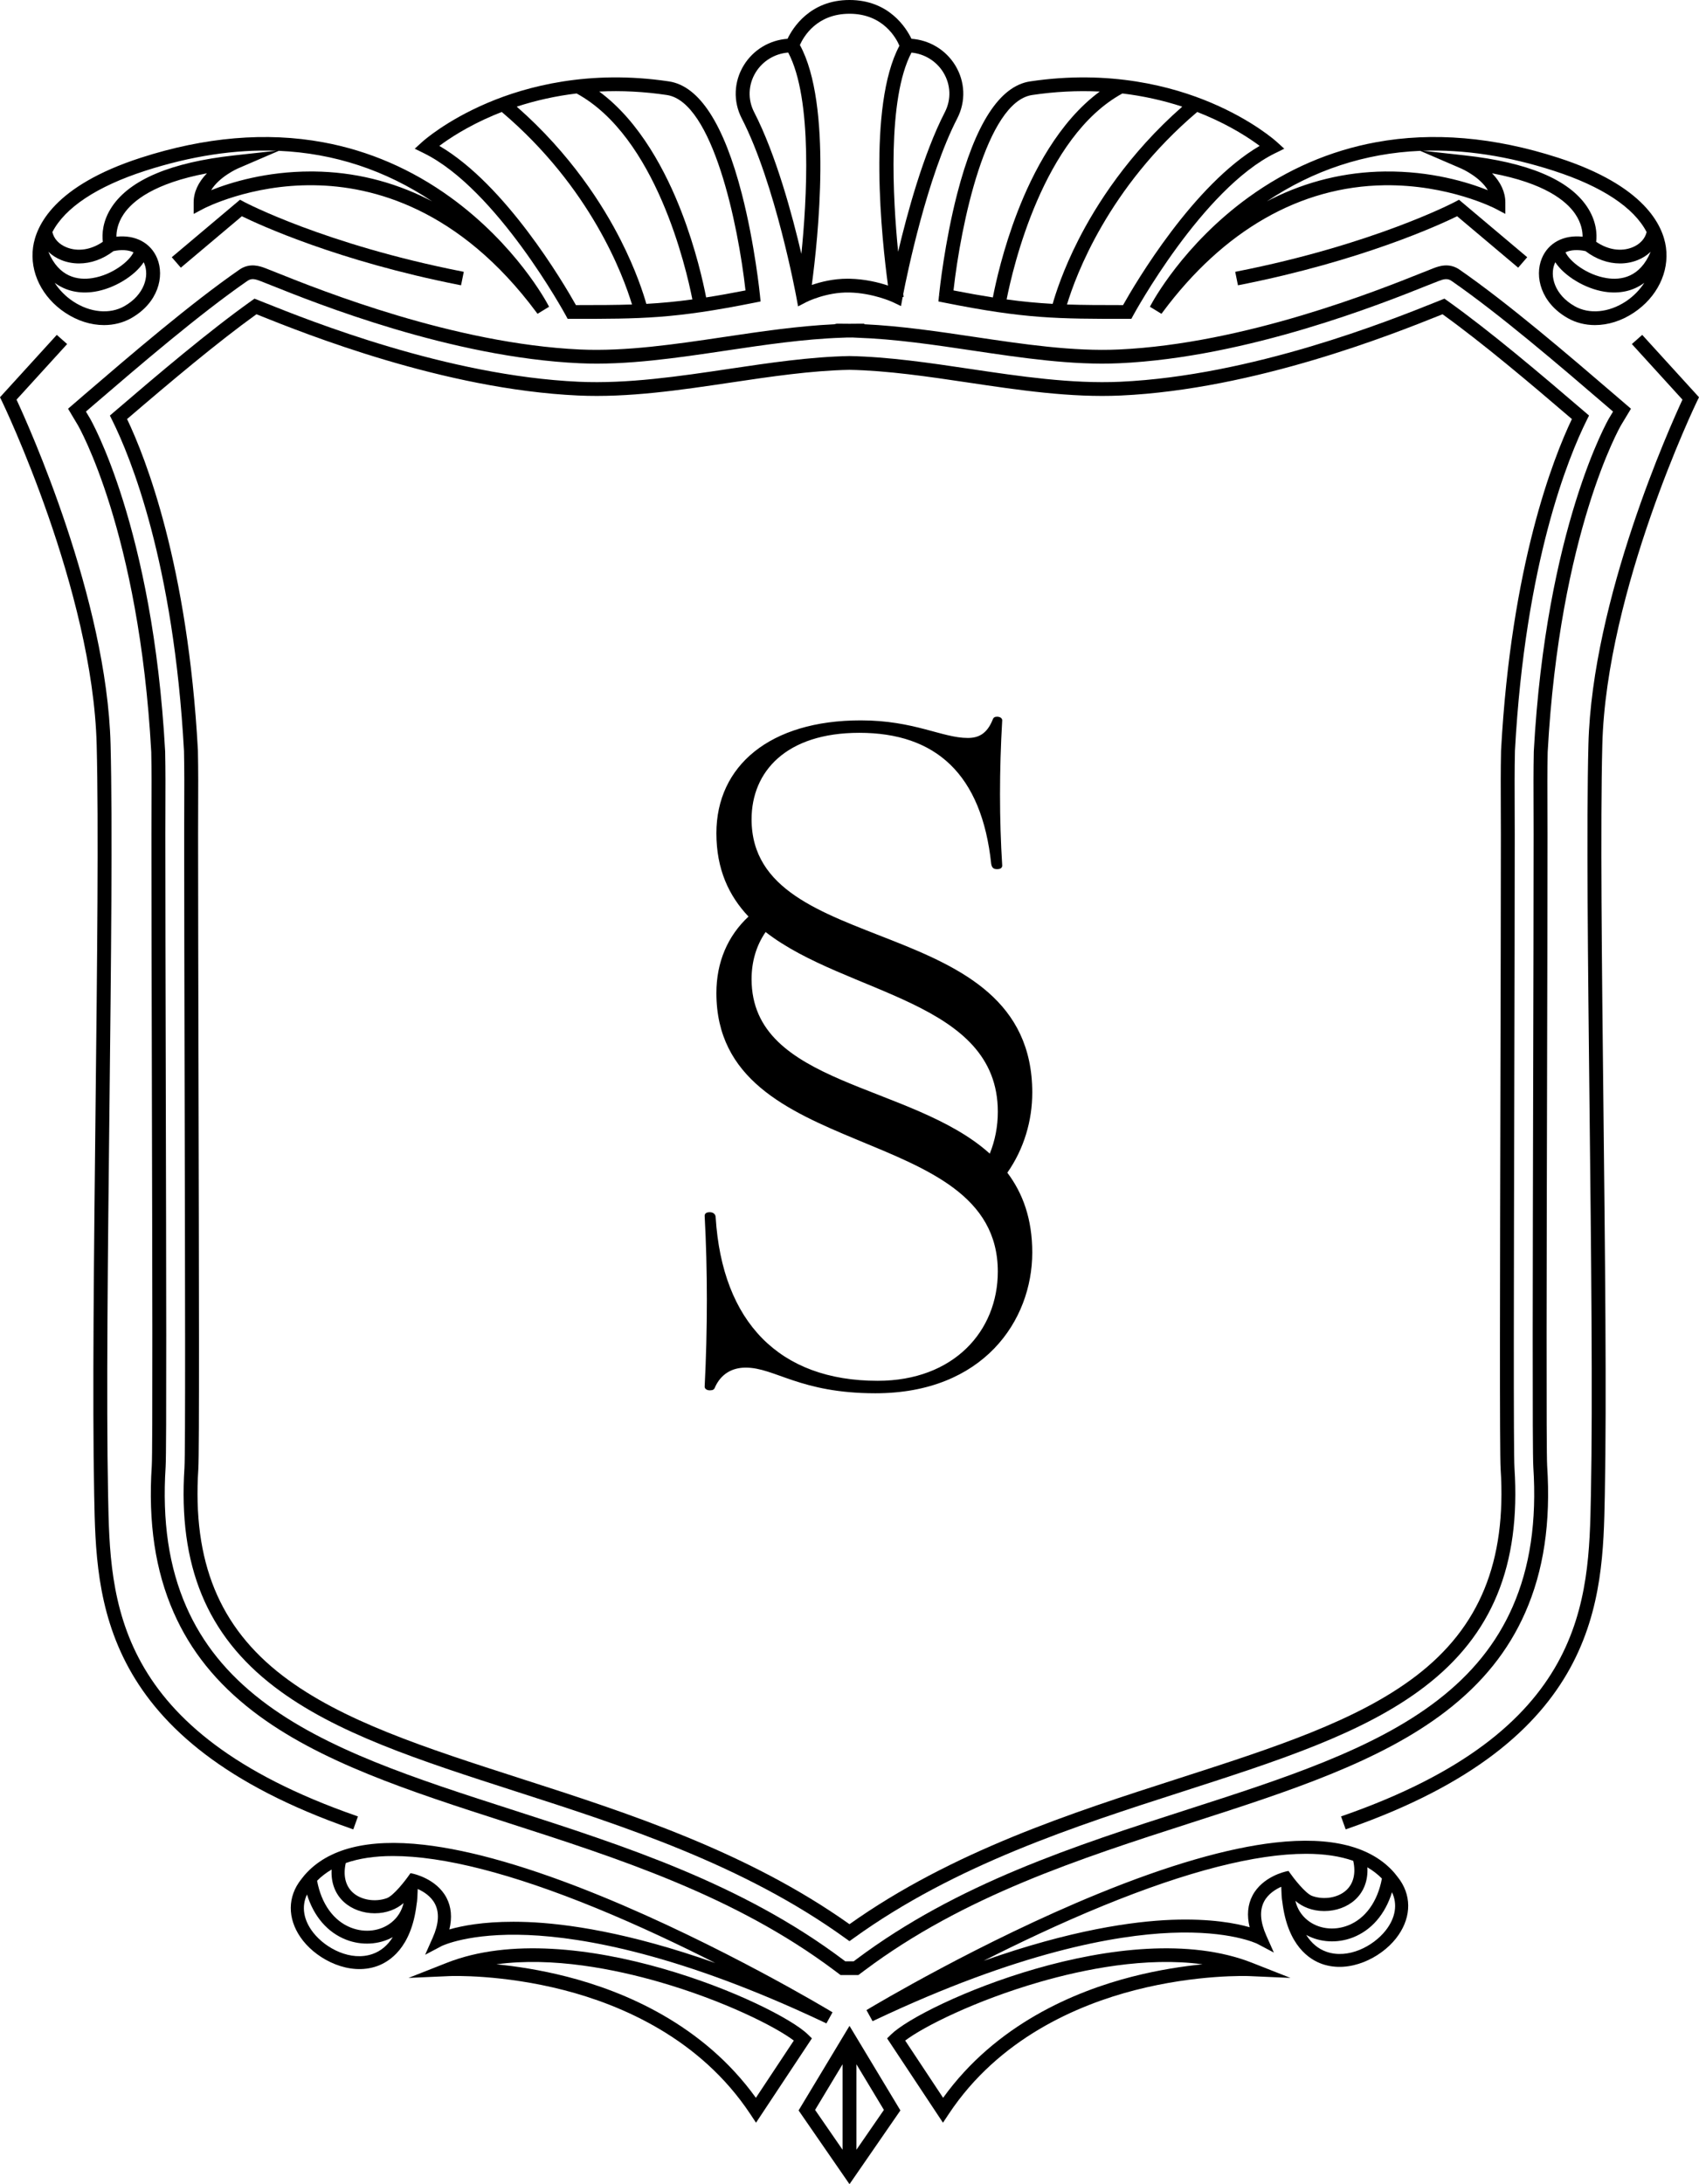 <?xml version="1.0" encoding="UTF-8"?>
<svg xmlns="http://www.w3.org/2000/svg" id="Layer_2" viewBox="0 0 298.694 383.914">
  <g id="Components">
    <g id="_6de5962a-38e6-446e-8093-ec23dd656fcf_4">
      <path d="M298.339,70.555l.355-.731-9.983-10.961-1.821,1.611,8.898,9.771c-2.047,4.398-15.883,35.023-16.534,60.599-.354,13.937-.085,38.264.199,64.072.278,25.154.565,51.164.243,67.616l-.01.437c-.357,18.385-.801,41.266-43.583,56.185l-.341.119.818,2.277.334-.117c44.38-15.476,44.863-40.295,45.217-58.417l.008-.436c.323-16.49.035-42.518-.243-67.744-.284-25.732-.552-50.037-.199-63.931.691-27.172,16.482-60.022,16.641-60.35Z"></path>
      <path d="M62.112,321.55l.818-2.277-.341-.119c-42.777-14.918-43.225-37.799-43.583-56.185l-.008-.435c-.322-16.406-.035-42.412.242-67.618.285-25.763.555-50.098.199-64.072-.652-25.6-14.486-56.204-16.534-60.599l8.899-9.771-1.821-1.611L0,69.825l.355.73c.159.329,15.95,33.178,16.64,60.35.354,13.894.085,38.199-.199,63.984l-.003.262c-.276,25.089-.561,51.032-.239,67.429l.008.437c.354,18.122.836,42.942,45.215,58.417l.334.117Z"></path>
      <path d="M156.668,357.588l-.711.696,9.823,14.825,1.022-1.54c8.828-13.3,22.69-19.179,32.764-21.768,10.846-2.788,19.706-2.48,20.075-2.463l7.232.32-6.726-2.65c-22.086-8.709-57.991,7.22-63.48,12.581ZM199.004,347.446c-10.036,2.573-23.891,8.353-33.2,21.287l-6.667-10.061c3.137-2.394,12.258-7.02,23.651-10.302,7.742-2.231,18.7-4.459,28.624-3.104-3.348.332-7.674.967-12.408,2.181Z"></path>
      <path d="M142.024,357.588c-5.495-5.363-41.393-21.287-63.48-12.581l-6.724,2.65,7.231-.32c.375-.02,9.232-.325,20.076,2.463,10.074,2.59,23.936,8.469,32.764,21.768l1.021,1.54,9.825-14.825-.712-.696ZM132.89,368.733c-9.309-12.934-23.164-18.714-33.2-21.287-4.737-1.214-9.061-1.85-12.411-2.181,9.923-1.354,20.883.873,28.627,3.104,11.393,3.282,20.514,7.908,23.651,10.302l-6.667,10.061Z"></path>
      <path d="M284.985,74.743l1.747-2.901-3.004-2.578c-7.836-6.728-18.569-15.941-27.151-21.88-1.841-1.271-3.68-.571-4.566-.235-.48.182-1.14.446-1.996.789-7.707,3.086-31.16,12.477-53.327,13.495-8.032.369-16.805-.938-25.298-2.203-6.389-.952-12.991-1.935-19.441-2.237v-.095h-1.221c-.463,0-.927.003-1.38.011-.464-.008-.927-.01-1.39-.011l-.864-.001-.358.08v.017c-6.454.303-13.069,1.288-19.471,2.242-8.474,1.262-17.238,2.561-25.268,2.198-22.167-1.017-45.64-10.417-53.355-13.506-.834-.334-1.491-.597-1.971-.78-.884-.336-2.726-1.035-4.564.235-8.576,5.934-19.308,15.146-27.151,21.88l-2.99,2.578,1.726,2.893c.106.182,10.774,18.669,12.9,57.46.069,3.333.054,6.737.041,10.028l-.001.287c-.006,1.378-.011,2.756-.01,4.133,0,11.094.036,26.658.075,43.136l.001.559c.073,30.309.155,64.662-.017,67.325-.649,9.978.611,18.408,3.854,25.771,2.968,6.744,7.533,12.423,13.956,17.364,11.572,8.901,27.613,14.067,44.602,19.537,19.732,6.353,40.136,12.922,57.58,25.995l1.101.824h3.133l1.101-.824c17.441-13.072,37.845-19.641,57.58-25.996,16.985-5.468,33.028-10.633,44.602-19.536,6.423-4.941,10.988-10.621,13.956-17.364,3.243-7.363,4.503-15.793,3.854-25.771-.172-2.664-.089-37.029-.017-67.347v-.331c.038-15.779.077-32.069.078-43.343,0-1.193-.004-2.387-.01-3.585l-.003-.742c-.014-3.317-.028-6.746.041-10.11,2.117-38.664,12.745-57.206,12.895-57.462ZM269.649,132.088l-.001.041c-.069,3.353-.054,6.78-.041,10.093l.003.73c.004,1.23.01,2.459.008,3.69,0,11.273-.039,27.565-.077,43.344l-.003,1.092c-.071,30.007-.151,64.018.027,66.739.621,9.586-.575,17.65-3.657,24.651-2.801,6.363-7.124,11.734-13.216,16.42-11.239,8.645-27.084,13.746-43.87,19.15-19.921,6.415-40.522,13.049-58.29,26.365l-.443.334h-1.494l-.443-.334c-17.771-13.319-38.376-19.952-58.303-26.367-16.776-5.403-32.623-10.505-43.857-19.148-6.092-4.686-10.415-10.057-13.216-16.42-3.082-7.001-4.278-15.065-3.657-24.651.178-2.72.098-36.72.027-66.717l-.006-2.696c-.038-15.967-.074-30.979-.074-41.763,0-1.375.006-2.75.011-4.126v-.285c.014-3.311.028-6.734-.042-10.142-2.164-39.499-13.125-58.395-13.236-58.582l-.695-1.163,1.457-1.255c7.795-6.693,18.472-15.858,26.947-21.723.718-.496,1.373-.304,2.289.042.418.158.982.383,1.701.671l.253.101c7.801,3.125,31.541,12.633,54.131,13.669,8.278.385,17.166-.943,25.767-2.225,6.716-1,13.661-2.034,20.349-2.261l.987-.039.378.005.482-.008.841.042c6.686.226,13.633,1.261,20.356,2.263,8.597,1.28,17.489,2.606,25.76,2.223,22.582-1.036,46.341-10.55,54.15-13.677.821-.329,1.471-.589,1.934-.764.889-.338,1.573-.538,2.289-.041,8.489,5.874,19.159,15.035,26.95,21.725l1.46,1.253-.704,1.169c-.111.187-11.075,19.154-13.233,58.575Z"></path>
      <path d="M254.484,52.882l-.544-.388-1.757.7c-7.933,3.177-32.073,12.844-55.229,13.907-8.595.393-17.658-.955-26.419-2.259-7.036-1.048-14.31-2.132-21.217-2.258-6.861.126-14.136,1.21-21.174,2.258-8.755,1.304-17.805,2.65-26.417,2.259-23.156-1.064-47.296-10.73-55.283-13.929l-1.702-.678-.544.388c-7.444,5.295-16.378,12.867-24.168,19.55l-.711.611.415.836c3.189,6.415,10.802,24.916,12.614,58.136.071,3.41.057,6.875.043,10.226l-.001.293c-.006,1.37-.011,2.738-.011,4.107.001,11.088.038,26.649.077,43.124l.001.549c.08,33.354.155,64.858-.029,67.71-1.113,17.152,3.916,29.379,15.829,38.476,10.675,8.153,25.482,12.921,42.626,18.441,18.673,6.012,39.84,12.827,57.738,25.741l.72.519.72-.519c17.894-12.913,39.063-19.729,57.746-25.744,17.141-5.519,31.943-10.285,42.618-18.439,11.913-9.098,16.942-21.324,15.829-38.476-.185-2.852-.109-34.367-.029-67.731v-.325c.038-15.776.077-32.061.078-43.327,0-1.431-.006-2.862-.013-4.302v-.106c-.014-3.347-.028-6.808.046-10.274,1.808-33.164,9.422-51.667,12.611-58.082l.415-.836-.711-.611c-7.791-6.684-16.727-14.258-24.168-19.55ZM263.895,131.843l-.004.122c-.071,3.44-.057,6.919-.043,10.284v.111c.007,1.428.013,2.854.013,4.282-.001,11.264-.041,27.546-.078,43.319v.327c-.08,33.406-.155,64.96.035,67.893,1.056,16.277-3.673,27.846-14.883,36.407-10.344,7.9-24.963,12.607-41.889,18.057-18.59,5.985-39.652,12.766-57.703,25.571-18.048-12.803-39.108-19.584-57.704-25.572-16.925-5.449-31.543-10.156-41.888-18.056-11.211-8.561-15.939-20.13-14.883-36.407.19-2.931.115-34.475.035-67.87l-.001-.55c-.039-16.474-.075-32.032-.077-43.118,0-1.366.006-2.733.011-4.1l.001-.294c.014-3.363.028-6.84-.043-10.301l-.004-.115c-1.778-32.574-9.204-51.379-12.45-58.177,7.801-6.688,15.938-13.525,22.742-18.42l.503.201c8.026,3.215,32.453,12.999,56.03,14.081,8.849.409,18.016-.959,26.897-2.282,6.954-1.036,14.143-2.107,20.824-2.231,6.695.124,13.885,1.195,20.843,2.231,8.872,1.322,18.051,2.696,26.893,2.282,23.577-1.082,48.004-10.865,56.029-14.08l.505-.201c7.127,5.126,15.455,12.174,22.742,18.42-3.246,6.798-10.672,25.605-12.45,58.189Z"></path>
      <path d="M245.132,329.183l-.003-.004c-4.043-4.643-11.096-6.428-20.954-5.312-8.367.95-18.844,3.981-31.142,9.012-20.631,8.441-39.436,19.678-40.232,20.156l-.47.283,1.074,1.946.489-.23c25.206-11.913,42.177-14.897,51.977-15.302,10.338-.433,15.108,1.901,15.149,1.922l2.93,1.547-1.336-3.009c-1.064-2.398-1.193-4.401-.385-5.952.712-1.364,2.054-2.172,3.022-2.603.022.915.075,2.129.196,2.691.933,7.685,4.787,10.12,7.001,10.887,4.808,1.667,10.263-1.064,12.959-4.478,2.583-3.269,2.87-7.082.766-10.2-.308-.458-1.036-1.346-1.043-1.354ZM226.531,328.856l-.372.075c-.172.036-4.208.898-5.966,4.253-.842,1.607-1.01,3.476-.501,5.566-2.35-.678-6.851-1.566-13.763-1.3-6.716.263-17.661,1.77-32.996,7.2,5.924-2.998,13.342-6.545,20.989-9.672,14.816-6.061,26.824-9.134,35.69-9.134,3.193,0,5.982.415,8.293,1.235.492,2.173.053,4.01-1.246,5.187-1.442,1.308-3.895,1.715-5.951.994-1.203-.422-3.316-3.166-3.962-4.094l-.215-.31ZM227.754,334.186c-.003-.023-.006-.047-.01-.071.62.539,1.352.974,2.162,1.278.912.342,1.891.515,2.909.515,2.054,0,4.021-.715,5.398-1.964,1.554-1.409,2.315-3.422,2.178-5.724.964.559,1.819,1.22,2.555,1.97-.748,4.059-2.91,7.057-5.951,8.242-2.491.974-5.231.617-7.144-.932-1.064-.862-1.773-1.99-2.098-3.315ZM243.598,339.333c-2.207,2.791-6.6,5.047-10.387,3.733-1.457-.506-2.654-1.501-3.571-2.966,2.4,1.327,5.475,1.509,8.198.45,3.268-1.274,5.689-4.081,6.882-7.952,1.011,2.116.621,4.527-1.123,6.734Z"></path>
      <path d="M73.439,332.026c.968.431,2.31,1.239,3.022,2.603.81,1.551.681,3.554-.383,5.952l-1.336,3.009,2.922-1.543c.049-.024,4.811-2.357,15.158-1.927,9.8.406,26.772,3.391,51.976,15.303l.489.232,1.074-1.948-.469-.283c-.186-.113-19.227-11.562-40.233-20.156-12.296-5.031-22.773-8.062-31.142-9.012-9.871-1.121-16.913.67-20.966,5.326-.007.008-.733.897-1.034,1.344-2.102,3.117-1.817,6.931.765,10.2,2.699,3.415,8.159,6.147,12.959,4.478,2.215-.768,6.07-3.201,6.993-10.838.127-.599.182-1.822.204-2.74ZM65.483,343.456c-3.793,1.317-8.181-.942-10.387-3.731-1.744-2.207-2.134-4.619-1.123-6.735,1.193,3.871,3.614,6.678,6.882,7.952,2.715,1.058,5.798.878,8.197-.45-.915,1.464-2.11,2.459-3.569,2.965ZM70.951,334.515c-.334,1.378-1.045,2.514-2.109,3.375-1.915,1.548-4.653,1.905-7.144.933-3.039-1.184-5.203-4.182-5.952-8.242.737-.75,1.593-1.411,2.557-1.971-.137,2.303.624,4.317,2.178,5.724,1.375,1.248,3.342,1.964,5.398,1.964,1.018,0,1.996-.173,2.909-.516.811-.304,1.545-.74,2.165-1.28,0,.004,0,.008-.001.013ZM72.165,329.246l-.221.311c-.639.926-2.74,3.665-3.961,4.093-2.06.722-4.508.315-5.951-.994-1.298-1.178-1.737-3.015-1.245-5.187,2.312-.82,5.101-1.235,8.292-1.235,8.865,0,20.873,3.073,35.691,9.133,7.65,3.13,15.068,6.675,20.989,9.673-15.335-5.431-26.28-6.938-32.997-7.201-.878-.034-1.717-.05-2.517-.05-5.341,0-8.991.694-11.244,1.35.508-2.091.34-3.96-.501-5.565-1.762-3.363-5.797-4.218-5.968-4.253l-.368-.075Z"></path>
      <path d="M140.005,52.234l.299,1.616,1.473-.761c.035-.018,3.491-1.766,7.542-1.678,4.205.097,7.603,1.68,7.636,1.696l1.445.69.292-1.581.165-.027-.06-.52c.68-3.488,4.189-20.565,9.493-30.858,1.536-2.98,1.4-6.474-.365-9.346-1.657-2.699-4.52-4.425-7.688-4.648-.878-1.838-3.909-6.818-10.89-6.818s-10.014,4.979-10.892,6.818c-3.168.223-6.029,1.949-7.686,4.648-1.764,2.872-1.901,6.365-.366,9.346,5.921,11.488,9.566,31.224,9.602,31.422ZM160.243,9.248c2.306.218,4.385,1.505,5.594,3.474,1.32,2.15,1.424,4.763.276,6.991-3.783,7.34-6.63,17.817-8.215,24.536-.91-9.177-1.954-26.858,2.345-35.001ZM149.347,2.418c5.975,0,8.254,4.387,8.777,5.622-5.657,10.576-3.084,34.209-2.007,42.152-1.653-.55-4.024-1.136-6.742-1.199l-.375-.004c-2.491,0-4.713.559-6.282,1.1,1.077-7.985,3.64-31.702-2.092-42.179.656-1.479,2.97-5.491,8.721-5.491ZM132.855,12.722c1.236-2.01,3.361-3.3,5.719-3.483,4.347,8.217,3.252,26.119,2.312,35.391-1.593-6.819-4.467-17.469-8.305-24.917-1.148-2.227-1.046-4.84.274-6.991Z"></path>
      <path d="M165.088,51.88l.354.056-.355-.038-.106,1.089,1.08.216c14.2,2.843,19.81,2.843,32.104,2.843h.733l.344-.638c.12-.222,12.104-22.178,24.947-28.486l1.593-.782-1.309-1.19c-.166-.152-4.168-3.756-11.542-6.885-6.772-2.875-17.792-5.857-31.842-3.754-5.329.798-9.644,7.461-12.825,19.802-2.176,8.449-3.08,16.838-3.175,17.767ZM165.442,51.937h-.001s.001,0,.001,0h0ZM211.896,20.257c4.584,1.937,7.832,4.095,9.56,5.385-11.661,6.821-21.816,24.073-24.016,27.986-4.049-.001-6.998-.011-9.856-.107,1.543-5.109,7.264-20.587,22.894-33.837.491.19.965.382,1.417.573ZM207.847,18.745c-9.491,8.335-15.176,17.343-18.287,23.475-2.67,5.261-3.991,9.407-4.494,11.19-2.719-.15-5.309-.399-8.095-.778,1.084-5.508,6.394-28.588,20.352-36.203,3.607.432,7.142,1.211,10.524,2.316ZM181.453,16.701c3.987-.597,7.99-.8,11.892-.608-7.221,5.305-11.822,14.333-14.44,21.096-2.551,6.589-3.86,12.529-4.355,15.09-2.092-.326-4.364-.729-6.919-1.23,1.284-11.546,5.761-33.14,13.822-34.348Z"></path>
      <path d="M99.454,55.408l.344.638h.731c12.293,0,17.904,0,32.105-2.843l1.081-.216-.108-1.085c-.008-.087-.898-8.941-3.178-17.79-3.179-12.341-7.493-19.004-12.823-19.802-14.043-2.104-25.07.88-31.844,3.754-7.373,3.129-11.374,6.733-11.541,6.884l-1.308,1.191,1.59.782c12.841,6.307,24.824,28.257,24.949,28.486ZM117.24,16.701c8.057,1.208,12.537,22.802,13.822,34.348-2.544.499-4.814.902-6.919,1.23-.495-2.561-1.804-8.501-4.355-15.09-2.619-6.765-7.223-15.793-14.441-21.096,3.906-.196,7.905.011,11.893.608ZM101.371,16.429c13.959,7.617,19.268,30.696,20.352,36.203-2.786.379-5.376.627-8.096.778-.502-1.782-1.824-5.929-4.494-11.19-3.112-6.134-8.797-15.143-18.286-23.475,3.382-1.105,6.917-1.884,10.524-2.316ZM86.797,20.257c.453-.191.927-.383,1.418-.573,15.632,13.252,21.352,28.728,22.894,33.837-2.857.097-5.807.106-9.856.107-2.2-3.913-12.353-21.163-24.016-27.986,1.729-1.29,4.976-3.448,9.559-5.385Z"></path>
      <path d="M202.32,53.622l-.155.297,2.029,1.24.194-.263c10.703-14.407,24.195-22.13,39.014-22.333,11.225-.144,19.369,4.046,19.45,4.088l1.796.945v-2.013c0-1.798-.803-3.55-2.334-5.123,9.2,1.729,13.025,4.811,14.612,7.139,1.098,1.61,1.308,3.093,1.305,4.008-3.331-.368-6.046,1.075-7.173,3.815-1.308,3.183-.166,7.808,4.551,10.49,1.414.804,3.068,1.229,4.784,1.229,2.326,0,4.682-.747,6.814-2.16,4.114-2.729,6.287-7.155,5.67-11.551-.527-3.747-3.684-10.767-18.917-15.696-11.288-3.653-22.082-4.571-32.084-2.726-8.019,1.48-15.535,4.725-22.34,9.646-11.556,8.358-16.988,18.538-17.215,18.968ZM285.847,52.971c-2.991,1.983-6.449,2.308-9.021.844-3.503-1.992-4.415-5.271-3.505-7.484.034-.08.069-.16.106-.238,1.583,2.421,5.224,4.635,8.63,5.177,2.663.423,5.093-.12,7.022-1.562-.813,1.262-1.933,2.401-3.233,3.264ZM282.445,48.882c-3.531-.561-6.526-2.987-7.223-4.538.951-.427,2.141-.506,3.524-.202,1.861,1.416,3.955,2.164,6.061,2.164,1.073,0,2.112-.197,3.087-.585.884-.352,1.663-.851,2.301-1.468-1.878,4.523-5.222,5.035-7.749,4.629ZM273.2,30.032c8.426,2.727,14.054,6.445,16.286,10.76-.267,1.166-1.196,2.164-2.505,2.685-1.99.794-4.302.436-6.366-.976.155-1.294.094-3.642-1.624-6.196-3.194-4.748-10.418-7.773-21.471-8.991l-7.41-.818c7.307-.25,15.018.922,23.089,3.534ZM249.683,26.514l7.212,3.11c.148.065,3.302,1.478,4.679,3.811-3.544-1.412-9.987-3.388-18.124-3.292-6.954.083-13.653,1.708-19.911,4.831-.276.137-.55.278-.824.421,8.222-5.503,17.237-8.466,26.967-8.881Z"></path>
      <path d="M11.486,54.981c2.131,1.413,4.487,2.16,6.814,2.16,1.717,0,3.372-.425,4.786-1.229,4.716-2.682,5.859-7.307,4.551-10.489-1.127-2.743-3.847-4.185-7.172-3.816-.004-.905.201-2.37,1.271-3.961,1.578-2.345,5.4-5.448,14.644-7.185-1.531,1.571-2.334,3.324-2.334,5.123v2.013l1.794-.946c.08-.043,8.184-4.252,19.373-4.089,10.356.124,25.544,4.098,39.092,22.334l.194.263,2.028-1.24-.155-.296c-.224-.428-5.603-10.571-17.213-18.968-6.807-4.921-14.324-8.167-22.342-9.646-10.002-1.844-20.796-.928-32.084,2.726-15.229,4.927-18.388,11.948-18.917,15.696-.615,4.397,1.557,8.823,5.67,11.551ZM25.265,46.093c.039.079.074.159.108.24.909,2.211-.003,5.491-3.505,7.482-2.568,1.463-6.028,1.141-9.022-.844-1.301-.862-2.42-2.001-3.232-3.262,1.929,1.44,4.358,1.983,7.022,1.561,3.407-.542,7.047-2.756,8.629-5.177ZM75.972,35.393c-.273-.143-.545-.282-.82-.419-6.257-3.122-12.955-4.747-19.91-4.831-.196-.002-.39-.004-.585-.004-7.85,0-14.071,1.913-17.534,3.292,1.401-2.349,4.636-3.792,4.67-3.808l7.221-3.112c9.711.418,18.762,3.399,26.957,8.88ZM25.494,30.032c8.04-2.601,15.822-3.797,23.098-3.535l-7.421.818c-11.051,1.217-18.275,4.242-21.469,8.991-1.716,2.551-1.779,4.9-1.625,6.196-2.064,1.413-4.373,1.769-6.366.976-1.329-.529-2.235-1.503-2.503-2.685,2.232-4.315,7.858-8.034,16.286-10.76ZM10.8,45.721c.975.388,2.014.585,3.087.585,2.105,0,4.198-.748,6.06-2.164,1.354-.296,2.563-.226,3.524.203-.701,1.551-3.695,3.975-7.222,4.536-2.526.407-5.87-.106-7.748-4.628.636.616,1.415,1.115,2.299,1.467Z"></path>
      <path d="M256.172,38.009l10.731,9.04,1.59-1.836-11.991-10.102-.734.39c-.14.074-14.286,7.475-38.259,12.206l-.352.069.482,2.37.35-.069c21.336-4.21,35.129-10.574,38.183-12.068Z"></path>
      <path d="M80.705,50.077l.35.069.481-2.37-.352-.069c-24.142-4.764-38.117-12.132-38.257-12.206l-.736-.39-11.993,10.102,1.593,1.836,10.731-9.04c3.054,1.494,16.847,7.858,38.183,12.068Z"></path>
      <path d="M140.518,370.752l-.12.198,8.949,12.964,8.948-12.964-8.948-14.864-8.829,14.666ZM148.125,377.856l-4.828-6.995,4.828-8.02v15.015ZM150.568,362.84l4.828,8.02-4.828,6.995v-15.015Z"></path>
      <path d="M181.479,192.068c0-32.21-49.347-23.191-49.347-48.058,0-8.375,6.056-15.203,18.94-15.203,13.399,0,21.517,7.215,23.191,23.063.129.644.386.902,1.03.902.645,0,.902-.257.902-.644-.515-8.117-.515-16.749,0-25.511,0-.386-.386-.644-.902-.644-.386,0-.644.129-.773.516-1.03,2.577-2.577,3.221-4.381,3.221-4.509,0-9.406-3.092-18.811-3.092-15.976,0-25.382,7.988-25.382,19.841,0,6.339,2.192,10.993,5.646,14.646-3.667,3.41-5.646,8.017-5.646,13.441,0,30.149,49.475,22.29,49.475,48.96,0,10.436-7.731,19.197-21.13,19.197-17.265,0-27.314-10.307-28.474-28.732,0-.515-.387-.902-1.031-.902s-.902.258-.902.645c.516,9.534.516,19.841,0,30.02,0,.386.387.644.902.644s.773-.129.902-.515c1.03-2.319,2.963-3.479,5.411-3.479,5.153,0,9.534,4.509,22.805,4.509,18.94,0,27.573-12.755,27.573-24.738,0-5.913-1.667-10.433-4.383-14.032,2.954-4.211,4.383-9.194,4.383-14.054ZM132.132,172.097c0-3.052.819-5.89,2.467-8.275,14.183,11.047,40.824,12.025,40.824,31.596,0,2.594-.49,5.078-1.415,7.356-13.795-12.44-41.876-11.917-41.876-30.677Z"></path>
    </g>
  </g>
</svg>
